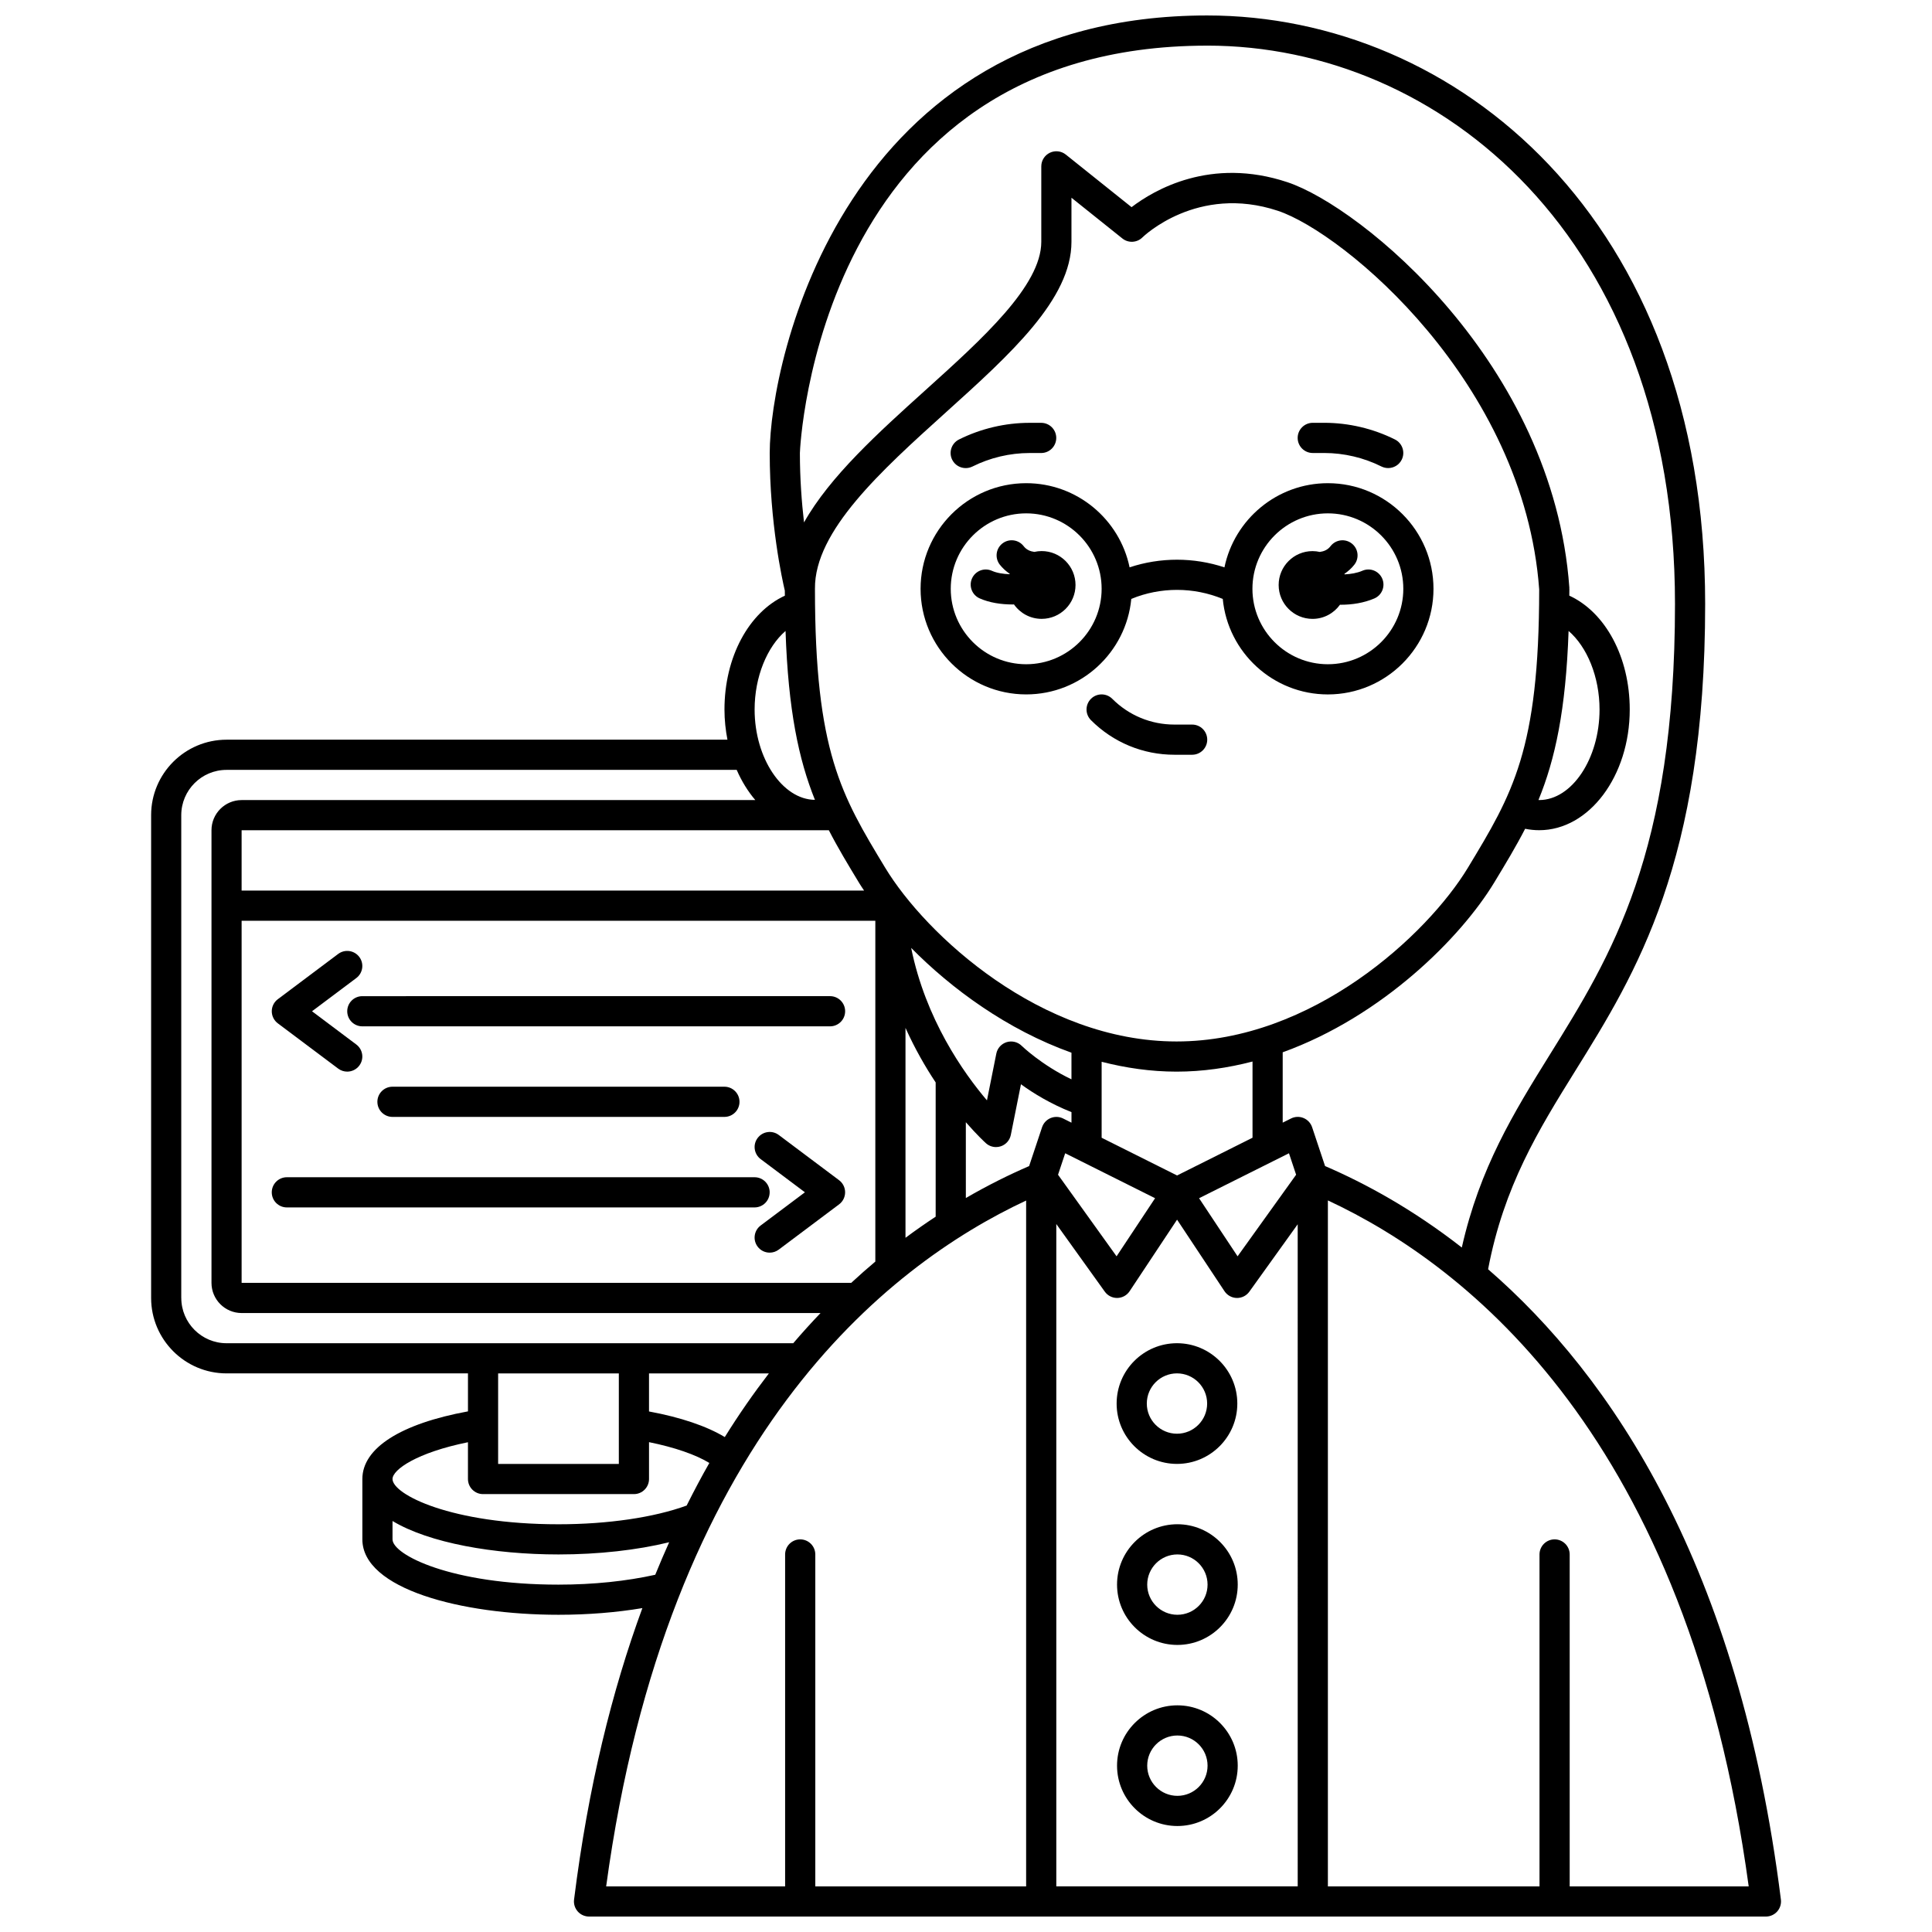 <?xml version="1.0" encoding="UTF-8"?>
<!-- Uploaded to: SVG Repo, www.svgrepo.com, Generator: SVG Repo Mixer Tools -->
<svg width="800px" height="800px" version="1.1" viewBox="144 144 512 512" xmlns="http://www.w3.org/2000/svg">
 <defs>
  <clipPath id="a">
   <path d="m184 148.09h432v503.81h-432z"/>
  </clipPath>
 </defs>
 <path d="m505.06 295.25c-1.469 0.629-3.129 0.891-4.738 0.965-0.016-0.043-0.023-0.09-0.039-0.133 0.98-0.684 1.891-1.469 2.66-2.469 1.344-1.75 1.012-4.258-0.738-5.602-1.75-1.348-4.262-1.016-5.606 0.738-0.758 0.988-1.754 1.371-2.828 1.52-0.625-0.137-1.266-0.219-1.934-0.219-4.957 0-8.98 4.023-8.98 8.98 0 4.957 4.023 8.98 8.98 8.98 3.008 0 5.648-1.492 7.281-3.758 0.09 0 0.164 0.012 0.25 0.012 2.941 0 6.059-0.473 8.84-1.664 2.027-0.867 2.973-3.219 2.102-5.25s-3.219-2.984-5.25-2.102z"/>
 <path d="m420.04 290.04c-0.664 0-1.309 0.082-1.93 0.219-1.066-0.145-2.07-0.531-2.832-1.52-1.344-1.75-3.856-2.078-5.606-0.734s-2.082 3.856-0.734 5.606c0.766 0.996 1.68 1.781 2.66 2.465-0.012 0.031-0.02 0.062-0.031 0.098-1.695-0.059-3.387-0.316-4.699-0.902-2.012-0.906-4.383 0.004-5.277 2.023-0.898 2.016 0.004 4.383 2.023 5.277 2.594 1.16 5.723 1.621 8.742 1.621 0.121 0 0.23-0.016 0.352-0.02 1.625 2.312 4.297 3.832 7.336 3.832 4.957 0 8.98-4.023 8.98-8.98-0.004-4.961-4.027-8.984-8.984-8.984z"/>
 <path d="m455.91 531.95c8.82 0 15.992-7.172 15.992-15.992 0-8.82-7.172-15.992-15.992-15.992-8.82 0-15.992 7.172-15.992 15.992-0.004 8.816 7.176 15.992 15.992 15.992zm0-23.992c4.41 0 7.996 3.586 7.996 7.996s-3.586 7.996-7.996 7.996c-4.41 0-7.996-3.586-7.996-7.996s3.586-7.996 7.996-7.996z"/>
 <path d="m456.02 547.94c-8.82 0-15.992 7.172-15.992 15.992 0 8.82 7.172 15.992 15.992 15.992 8.82 0 15.992-7.172 15.992-15.992 0.004-8.816-7.168-15.992-15.992-15.992zm0 23.992c-4.41 0-7.996-3.586-7.996-7.996s3.586-7.996 7.996-7.996c4.41 0 7.996 3.586 7.996 7.996 0.004 4.41-3.582 7.996-7.996 7.996z"/>
 <path d="m456.02 595.93c-8.82 0-15.992 7.172-15.992 15.992 0 8.82 7.172 15.992 15.992 15.992 8.82 0 15.992-7.172 15.992-15.992 0.004-8.82-7.168-15.992-15.992-15.992zm0 23.988c-4.41 0-7.996-3.586-7.996-7.996 0-4.41 3.586-7.996 7.996-7.996 4.41 0 7.996 3.586 7.996 7.996 0.004 4.41-3.582 7.996-7.996 7.996z"/>
 <g clip-path="url(#a)">
  <path d="m538.36 480.37c4.184-22.016 13.355-36.902 23.094-52.562 16.137-25.941 34.43-55.352 34.43-123.77 0-102.38-66.383-155.94-131.95-155.94-96.273 0-115.95 91.461-115.95 115.96 0 18.539 3.312 33.543 4 36.461 0 0.469 0.016 0.879 0.016 1.34-9.555 4.406-16.008 16.273-16.008 30.172 0 2.766 0.293 5.434 0.789 7.996h-132.74c-11.023 0-19.992 8.969-19.992 19.992v127.95c0 11.023 8.969 19.992 19.992 19.992h63.977v10.066c-17.836 3.273-27.988 9.73-27.988 17.922v15.992c0 13.121 26.148 19.992 51.98 19.992 7.816 0 15.359-0.617 22.227-1.77-8.012 21.809-14.367 47.316-18.105 77.246-0.145 1.137 0.211 2.277 0.973 3.144 0.754 0.859 1.852 1.352 3 1.352h311.88c1.148 0 2.238-0.492 3-1.352 0.758-0.863 1.113-2.008 0.973-3.144-11.078-88.488-44.863-138.67-77.59-167.04zm-74.43-324.28c61.598 0 123.96 50.816 123.96 147.95 0 66.137-16.891 93.285-33.223 119.54-9.52 15.309-18.516 29.926-23.273 51.023-13.047-10.188-25.625-17.016-36.238-21.586l-3.434-10.301c-0.367-1.094-1.191-1.984-2.262-2.426-1.074-0.445-2.277-0.406-3.32 0.117l-2.211 1.105v-18.641c26.395-9.539 47.223-30.391 56.078-45.027 3-4.953 5.742-9.492 8.168-14.211 1.234 0.25 2.477 0.379 3.731 0.379 13.23 0 23.992-14.352 23.992-31.988 0-13.898-6.453-25.77-16.016-30.172 0.004-0.621 0.02-1.184 0.02-1.816 0-0.047-0.027-0.094-0.027-0.141 0-0.051 0.023-0.094 0.02-0.145-4.246-59.422-55.16-100.96-74.699-107.46-20.363-6.789-35.391 2.078-41.32 6.609l-17.426-13.938c-1.203-0.961-2.852-1.148-4.231-0.48-1.383 0.668-2.266 2.062-2.266 3.602v19.992c0 11.633-15.574 25.68-30.637 39.266-12.551 11.32-25.375 22.902-32.242 35.105-0.621-5.348-1.094-11.637-1.094-18.391 0-1.082 4.637-107.96 107.95-107.96zm-94.348 327.88h-161.55v-95.961h167.94v90.32c-2.125 1.781-4.254 3.676-6.387 5.641zm190.11-172.76c4.898 4.211 8.203 12.148 8.203 20.82 0 13.004-7.324 23.992-15.992 23.992-0.062 0-0.129-0.02-0.191-0.02 4.41-10.754 7.25-23.816 7.981-44.793zm-26.672 62.734c-10.773 17.809-41.266 46.055-77.223 46.055s-66.445-28.246-77.223-46.055c-11.598-19.168-18.602-30.746-18.602-73.902 0-0.008-0.004-0.016-0.004-0.02s0.004-0.008 0.004-0.012c-0.137-15.305 17.574-31.277 34.695-46.727 17.117-15.441 33.281-30.02 33.281-45.207v-11.672l13.496 10.797c1.586 1.273 3.887 1.145 5.324-0.297 0.145-0.141 14.516-14.137 35.895-7.035 17.496 5.836 65.254 45.516 69.238 100.34-0.02 42.551-7.07 54.207-18.883 73.734zm-47.43 75.684 1.895 5.688-15.512 21.621-10.207-15.398zm-29.652 5.883-19.992-9.996v-20.133c6.387 1.637 13.016 2.613 19.852 2.613 6.934 0 13.664-0.996 20.133-2.68v20.195zm-70.469-60.305c10.684 10.824 25.402 21.66 42.48 27.77v7.055c-7.938-3.789-13.109-8.805-13.172-8.863-1.039-1.039-2.57-1.414-3.988-0.992-1.406 0.43-2.469 1.594-2.754 3.039l-2.481 12.395c-6.184-7.269-16.258-21.496-20.086-40.402zm64.641 66.332-10.207 15.398-15.512-21.621 1.895-5.688zm-86.461-97.52c2.402 4.68 5.117 9.164 8.086 14.066 0.375 0.625 0.836 1.285 1.254 1.926l-164.96 0.004v-15.992zm20.316 52.383c2.481 5.5 5.258 10.34 7.996 14.457v35.574c-2.633 1.73-5.301 3.59-7.996 5.594zm15.992 24.996c2.922 3.352 5.023 5.293 5.32 5.562 0.746 0.672 1.703 1.027 2.68 1.027 0.418 0 0.848-0.066 1.258-0.203 1.363-0.453 2.379-1.598 2.664-3.012l2.688-13.43c3.246 2.375 7.867 5.191 13.387 7.383v2.797l-2.211-1.105c-1.039-0.523-2.246-0.559-3.32-0.117-1.07 0.445-1.895 1.332-2.262 2.426l-3.434 10.301c-5.176 2.234-10.82 5.016-16.766 8.461zm36.828 44.906c0.75 1.047 1.961 1.668 3.246 1.668h0.074c1.316-0.023 2.531-0.695 3.258-1.789l12.574-18.961 12.57 18.965c0.727 1.09 1.941 1.762 3.258 1.789h0.074c1.289 0 2.5-0.621 3.25-1.668l12.816-17.859 0.004 175.46h-63.977v-175.53zm-84.609-175.09c0.711 21 3.488 34.07 7.789 44.754-8.559-0.066-15.984-10.953-15.984-23.938 0-8.668 3.305-16.602 8.195-20.816zm-160.14 176.76v-127.95c0-6.613 5.383-11.996 11.996-11.996h135.2c1.312 3.012 2.981 5.711 4.93 7.996l-136.12 0.004c-4.41 0-7.996 3.586-7.996 7.996v119.95c0 4.41 3.586 7.996 7.996 7.996h153.41c-2.422 2.535-4.84 5.195-7.231 7.996l-150.18 0.004c-6.613 0-11.996-5.383-11.996-11.996zm144.04 36.863c-4.797-2.894-11.68-5.231-20.082-6.785v-10.086h31.766c-3.996 5.207-7.91 10.797-11.684 16.871zm-28.078-16.871v23.992h-31.988v-23.992zm-39.984 18.242v9.746c0 2.211 1.793 4 4 4h39.984c2.207 0 4-1.789 4-4v-9.766c6.781 1.371 12.375 3.309 15.988 5.512-2.062 3.598-4.059 7.391-6.019 11.289-8.648 3.152-20.887 4.961-33.961 4.961-28.457 0-43.984-7.922-43.984-11.996 0-2.481 6.43-6.996 19.992-9.746zm23.992 37.738c-28.457 0-43.984-7.922-43.984-11.996v-4.867c9.699 5.836 26.891 8.863 43.984 8.863 10.641 0 20.848-1.156 29.332-3.234-1.258 2.801-2.488 5.668-3.688 8.617-7.594 1.688-16.371 2.617-25.645 2.617zm123.93-101.79v181.76h-55.871v-87.965c0-2.211-1.793-4-4-4-2.207 0-4 1.789-4 4v87.965h-47.426c16.133-118.68 74.211-164.43 111.3-181.76zm144.05 181.76v-87.965c0-2.211-1.793-4-4-4s-4 1.789-4 4v87.965h-56.082v-181.79c37.145 17.301 95.371 63.027 111.52 181.79z"/>
 </g>
 <path d="m495.9 272.05c-13.488 0-24.773 9.594-27.41 22.309-8.145-2.703-16.992-2.707-25.137-0.008-2.633-12.711-13.922-22.301-27.402-22.301-15.434 0-27.988 12.559-27.988 27.988 0 15.43 12.555 27.988 27.988 27.988 14.531 0 26.504-11.133 27.852-25.312 7.742-3.188 16.5-3.184 24.242 0.012 1.359 14.176 13.328 25.305 27.855 25.305 15.434 0 27.988-12.559 27.988-27.988 0-15.434-12.555-27.992-27.988-27.992zm-79.949 47.98c-11.023 0-19.992-8.969-19.992-19.992 0-11.023 8.969-19.992 19.992-19.992 11.023 0 19.992 8.969 19.992 19.992 0 11.023-8.969 19.992-19.992 19.992zm79.949 0c-11.023 0-19.992-8.969-19.992-19.992 0-11.023 8.969-19.992 19.992-19.992 11.023 0 19.992 8.969 19.992 19.992 0 11.023-8.969 19.992-19.992 19.992z"/>
 <path d="m494.95 256.05h-3.055c-2.207 0-4 1.789-4 4 0 2.211 1.793 4 4 4h3.055c5.231 0 10.469 1.238 15.148 3.578 0.574 0.281 1.188 0.414 1.785 0.414 1.469 0 2.879-0.809 3.582-2.211 0.988-1.977 0.184-4.379-1.793-5.367-5.785-2.887-12.262-4.414-18.723-4.414z"/>
 <path d="m399.93 268.05c0.602 0 1.211-0.137 1.785-0.418 4.68-2.34 9.918-3.578 15.148-3.578h3.055c2.207 0 4-1.789 4-4 0-2.211-1.793-4-4-4h-3.055c-6.461 0-12.938 1.527-18.727 4.418-1.977 0.988-2.777 3.391-1.793 5.367 0.703 1.406 2.117 2.211 3.586 2.211z"/>
 <path d="m233.62 427.19c0.719 0.539 1.562 0.801 2.394 0.801 1.215 0 2.414-0.551 3.203-1.598 1.328-1.762 0.969-4.269-0.801-5.594l-11.727-8.805 11.73-8.797c1.766-1.324 2.125-3.832 0.801-5.594-1.324-1.766-3.828-2.125-5.598-0.801l-15.992 11.996c-1.012 0.754-1.605 1.941-1.605 3.195 0 1.254 0.59 2.441 1.598 3.199z"/>
 <path d="m236.02 411.99c0 2.211 1.793 4 4 4h123.95c2.207 0 4-1.789 4-4 0-2.211-1.793-4-4-4l-123.95 0.004c-2.207 0-4 1.785-4 3.996z"/>
 <path d="m350.38 444.78c-1.766-1.324-4.269-0.969-5.598 0.801-1.328 1.762-0.969 4.269 0.801 5.594l11.73 8.797-11.734 8.801c-1.766 1.324-2.125 3.832-0.801 5.594 0.785 1.051 1.988 1.598 3.203 1.598 0.832 0 1.676-0.262 2.394-0.801l15.992-11.996c1.008-0.75 1.598-1.938 1.598-3.199 0-1.258-0.59-2.441-1.598-3.199z"/>
 <path d="m347.97 459.98c0-2.211-1.793-4-4-4h-123.95c-2.207 0-4 1.789-4 4 0 2.211 1.793 4 4 4h123.95c2.207-0.004 3.996-1.789 3.996-4z"/>
 <path d="m248.01 431.99c-2.207 0-4 1.789-4 4 0 2.211 1.793 4 4 4h87.965c2.207 0 4-1.789 4-4 0-2.211-1.793-4-4-4z"/>
 <path d="m459.93 336.02h-4.684c-6.227 0-12.078-2.422-16.48-6.824-1.562-1.562-4.094-1.562-5.652 0-1.562 1.562-1.562 4.09 0 5.652 5.91 5.914 13.773 9.168 22.133 9.168h4.684c2.207 0 4-1.789 4-4-0.004-2.211-1.793-3.996-4-3.996z"/>
</svg>